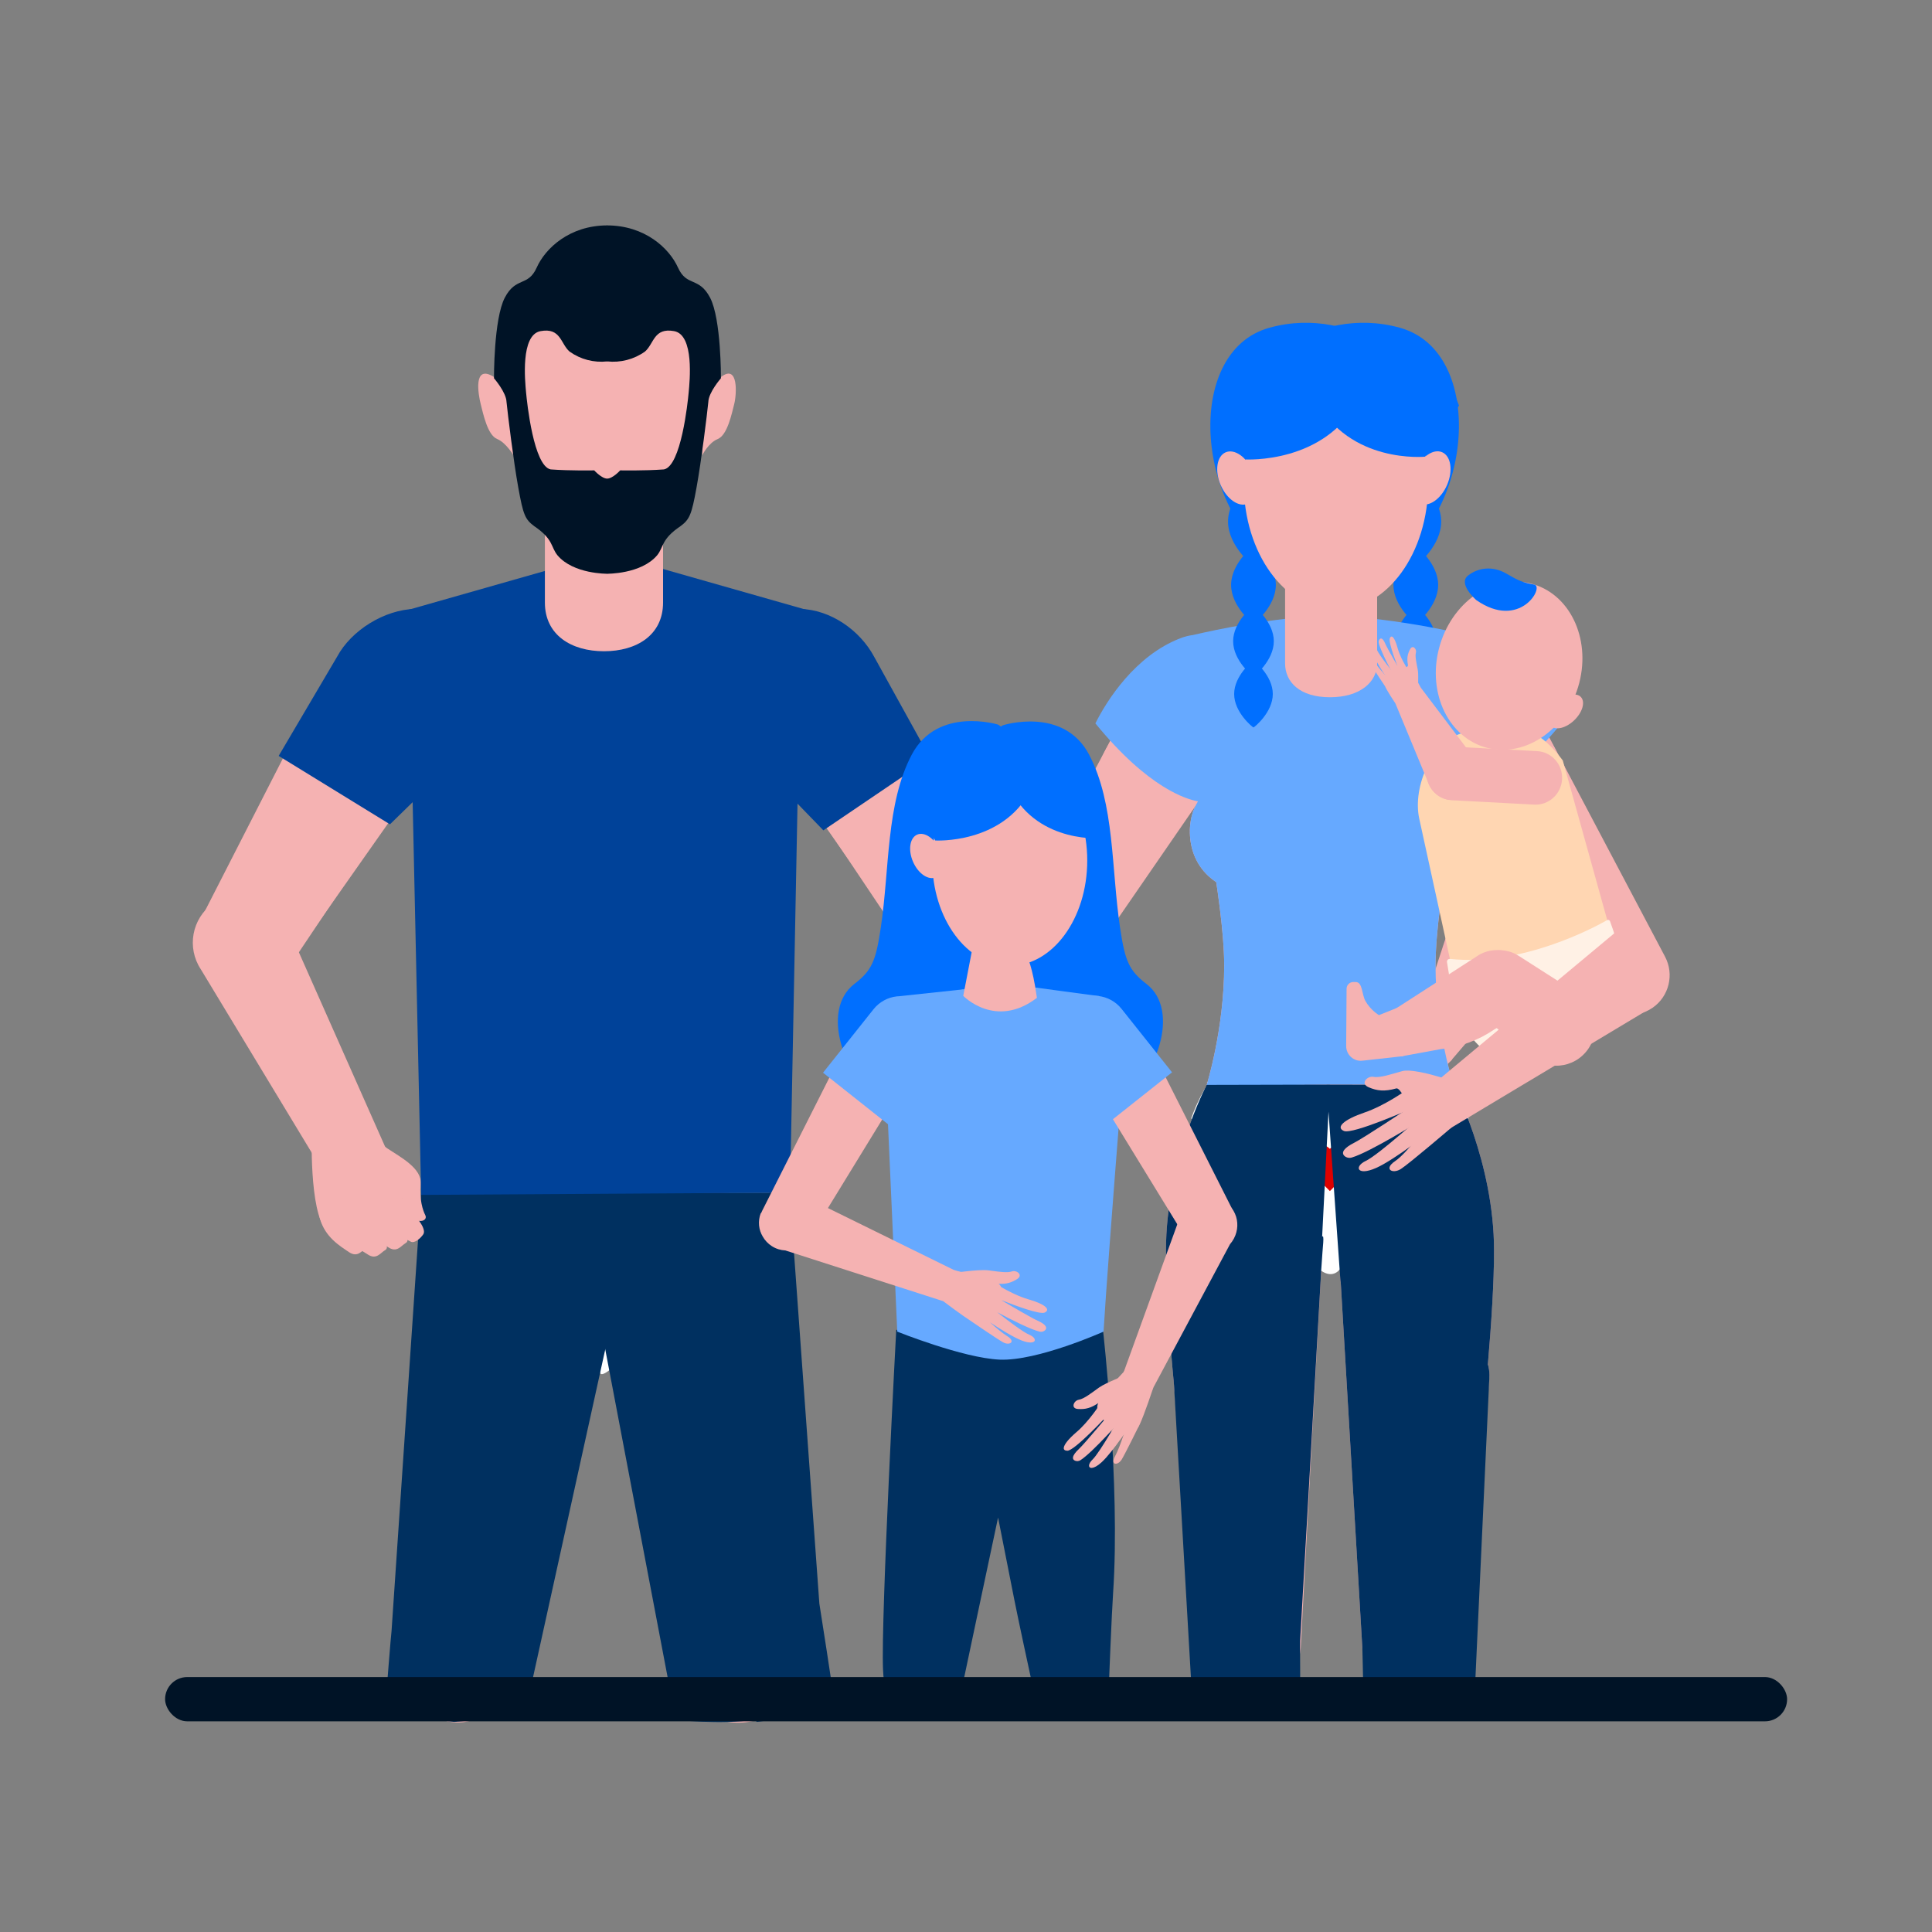 <?xml version="1.0" encoding="UTF-8"?>
<svg xmlns="http://www.w3.org/2000/svg" width="240" height="240" viewBox="0 0 240 240" fill="none">
  <rect x="0" y="0" width="240" height="240" fill="#808080" stroke="none"/>
  <path fill-rule="evenodd" clip-rule="evenodd" d="M176.2 127.11L174.831 129.558C174.831 129.558 173.659 129.748 172.412 129.249C171.546 128.903 170.676 127.639 170.003 128.18L169.767 128.369C169.409 128.657 169.354 129.184 169.644 129.546L174.076 135.097C174.76 135.954 176.025 136.029 176.786 135.259L180.4 131.603L176.2 127.11Z" fill="#F5B2B2"></path>
  <path fill-rule="evenodd" clip-rule="evenodd" d="M179.648 116.338L175.551 128.82C175.208 129.865 175.501 131.022 176.302 131.786C177.477 132.906 179.333 132.823 180.377 131.604L183.437 128.031C185.146 126.33 186.403 124.222 187.094 121.899L188.217 118.895C188.841 116.795 187.853 114.532 185.884 113.553C183.374 112.304 180.379 113.641 179.648 116.338Z" fill="#F5B2B2"></path>
  <path fill-rule="evenodd" clip-rule="evenodd" d="M94.846 148.893H54.221L50.903 83.564H99.394L94.846 148.893Z" fill="#F5B2B2"></path>
  <path fill-rule="evenodd" clip-rule="evenodd" d="M75.452 69.175L50.85 76.18C48.758 76.775 47.315 78.683 47.314 80.854V94.16H75.452V69.175Z" fill="#F5B2B2"></path>
  <path fill-rule="evenodd" clip-rule="evenodd" d="M75.452 69.175L100.054 76.18C102.147 76.775 103.59 78.683 103.59 80.854V94.16H72.311L75.452 69.175Z" fill="#F5B2B2"></path>
  <path fill-rule="evenodd" clip-rule="evenodd" d="M34.909 94.879L38.765 115.72L56.489 90.505L63.33 85.291L54.647 77.461C53.93 76.813 52.99 76.466 52.023 76.491L51.548 76.099C47.783 76.2 43.654 78.728 41.875 82.04L34.909 94.879Z" fill="#F5B2B2"></path>
  <path fill-rule="evenodd" clip-rule="evenodd" d="M27.022 122.123C24.509 120.37 23.676 117.037 25.07 114.313L35.502 93.901L47.939 102.152L35.649 120.504C33.765 123.319 29.951 124.076 27.13 122.196C27.094 122.172 27.058 122.147 27.022 122.123Z" fill="#F5B2B2"></path>
  <path fill-rule="evenodd" clip-rule="evenodd" d="M114.96 93.901L114.051 119.1L94.719 91.528L87.12 85.291L95.802 77.461C96.52 76.813 97.46 76.466 98.427 76.491L99.394 76.099C103.163 76.195 106.806 78.724 108.587 82.04L114.96 93.901Z" fill="#F5B2B2"></path>
  <path fill-rule="evenodd" clip-rule="evenodd" d="M49.723 203.531C49.756 203.295 49.241 202.918 49.291 202.685L54.222 148.893C54.222 148.893 71.612 145.553 74.335 147.953C77.059 150.354 74.05 165.276 74.05 165.276L64.584 206.83C63.103 210.896 60.045 214.535 55.979 213.9C51.262 213.165 49.154 209.154 49.723 204.167C49.734 204.073 49.71 203.625 49.723 203.531Z" fill="#F5B2B2"></path>
  <path fill-rule="evenodd" clip-rule="evenodd" d="M99.225 203.531C99.192 203.295 99.707 202.918 99.657 202.685L94.846 148.893C94.846 148.893 77.336 145.553 74.612 147.953C71.889 150.354 74.898 165.276 74.898 165.276L83.483 208.032C84.964 212.099 88.902 214.535 92.969 213.9C97.686 213.165 99.794 209.154 99.225 204.167C99.214 204.073 99.238 203.625 99.225 203.531Z" fill="#F5B2B2"></path>
  <ellipse cx="74.305" cy="163.8" rx="5.546" ry="5.984" fill="#F5B2B2"></ellipse>
  <path fill-rule="evenodd" clip-rule="evenodd" d="M95.118 147.69L79.488 149.196C76.194 149.514 72.878 149.514 69.584 149.196L53.954 147.69C53.733 147.669 53.537 147.832 53.517 148.054L53.048 153.236C53.032 153.414 53.135 153.582 53.301 153.647C55.419 154.467 68.9 160.018 72.983 169.89C74.403 171.12 74.492 170.593 74.492 170.593L74.536 170.099L74.581 170.593C74.581 170.593 74.669 171.12 76.089 169.89C80.172 160.018 93.653 154.467 95.771 153.647C95.938 153.582 96.04 153.414 96.024 153.236L95.555 148.054C95.535 147.832 95.339 147.669 95.118 147.69Z" fill="white"></path>
  <path fill-rule="evenodd" clip-rule="evenodd" d="M56.401 213.9C51.292 213.151 47.739 214 47.939 211.08C47.956 210.833 48.587 202.843 48.639 202.61L52.343 147.953L72.546 150.739L75.51 166.164L65.614 211.08C65.614 213.637 64.687 213.375 59.408 213.637" fill="#003060"></path>
  <path fill-rule="evenodd" clip-rule="evenodd" d="M94.024 213.9C99.134 213.15 103.558 213.637 103.59 211.08C103.593 210.832 101.836 199.43 101.783 199.199L98.079 147.953L77.876 150.739L74.907 166.156L83.94 213.637C83.94 213.637 89.441 214.273 93.766 213.637" fill="#003060"></path>
  <path fill-rule="evenodd" clip-rule="evenodd" d="M96.679 148.148L75.516 166.164L59.231 155.966L54.815 150.985L53.165 148.148H96.679Z" fill="#003060"></path>
  <path fill-rule="evenodd" clip-rule="evenodd" d="M26.822 122.123C24.309 120.37 23.476 117.037 24.871 114.313L35.302 93.901L47.739 102.152L35.45 120.504C33.565 123.319 29.751 124.076 26.93 122.196C26.894 122.172 26.858 122.147 26.822 122.123Z" fill="#F5B2B2"></path>
  <path fill-rule="evenodd" clip-rule="evenodd" d="M40.513 146.153L47.938 142.671L35.612 114.877C34.391 111.787 30.887 110.273 27.784 111.495C27.308 111.682 26.858 111.929 26.444 112.229C23.835 114.119 23.173 117.717 24.941 120.401L40.513 146.153Z" fill="#F5B2B2"></path>
  <path fill-rule="evenodd" clip-rule="evenodd" d="M45.556 138.821C45.556 138.821 46.426 141.54 48.12 142.663C49.725 143.73 52.447 145.137 52.259 147.087C52.071 149.038 52.549 150.392 52.827 150.944C53.243 151.723 51.611 152.269 50.649 150.468C50.071 149.372 49.656 148.198 49.419 146.982C49.419 146.982 43.674 149.528 42.342 140.146C44.652 138.866 45.556 138.821 45.556 138.821Z" fill="#F5B2B2"></path>
  <path fill-rule="evenodd" clip-rule="evenodd" d="M38.736 140.487C38.736 140.487 38.368 150.514 40.537 152.826C42.705 155.138 49.328 150.928 49.949 148.889C50.57 146.851 48.478 144.673 48.478 144.673L43.937 141.839L42.578 138.648L41.641 138.277L38.736 140.487Z" fill="#F5B2B2"></path>
  <path fill-rule="evenodd" clip-rule="evenodd" d="M52.185 151.845C52.185 151.845 52.922 152.828 52.577 153.337C52.232 153.845 51.482 154.491 51.029 154.242C50.576 153.992 48.3 153.087 47.648 151.371C46.995 149.654 49.119 147.455 49.538 148.168C49.956 148.88 52.185 151.845 52.185 151.845Z" fill="#F5B2B2"></path>
  <path fill-rule="evenodd" clip-rule="evenodd" d="M50.123 153.051C50.123 153.051 51.019 154.053 50.407 154.408C49.794 154.762 49.313 155.675 48.202 154.924C47.091 154.173 45.885 153.869 45.258 151.581C44.63 149.294 48.278 149.813 48.278 149.813L49.391 151.698L50.123 153.051Z" fill="#F5B2B2"></path>
  <path fill-rule="evenodd" clip-rule="evenodd" d="M47.563 153.938C47.563 153.938 48.461 154.937 47.848 155.292C47.235 155.646 46.755 156.559 45.643 155.809C44.532 155.058 43.326 154.753 42.699 152.466C42.072 150.178 45.718 150.7 45.718 150.7L46.833 152.583L47.563 153.938Z" fill="#F5B2B2"></path>
  <path fill-rule="evenodd" clip-rule="evenodd" d="M45.246 153.658C45.246 153.658 46.142 154.66 45.532 155.012C44.921 155.364 44.437 156.282 43.327 155.528C42.218 154.775 40.376 153.675 39.747 151.376C39.119 149.076 43.401 150.42 43.401 150.42L44.514 152.305L45.246 153.658Z" fill="#F5B2B2"></path>
  <path fill-rule="evenodd" clip-rule="evenodd" d="M123.197 122.123C125.71 120.37 126.543 117.037 125.149 114.313L114.717 93.901L102.281 102.152L114.57 120.504C116.455 123.319 120.269 124.076 123.09 122.196C123.126 122.172 123.162 122.147 123.197 122.123Z" fill="#F5B2B2"></path>
  <path fill-rule="evenodd" clip-rule="evenodd" d="M98.137 148.148L52.317 148.433L50.903 83.104H99.394L98.137 148.148Z" fill="#004299"></path>
  <path fill-rule="evenodd" clip-rule="evenodd" d="M75.452 68.715L50.85 75.719C48.758 76.315 47.315 78.223 47.314 80.394V93.699H75.452V68.715Z" fill="#004299"></path>
  <path fill-rule="evenodd" clip-rule="evenodd" d="M75.452 68.715L100.054 75.719C102.147 76.314 103.59 78.223 103.59 80.394V93.699H72.311L75.452 68.715Z" fill="#004299"></path>
  <path fill-rule="evenodd" clip-rule="evenodd" d="M34.617 93.901L48.442 102.401L56.619 94.419L63.33 84.831L54.647 77.001C53.93 76.353 52.99 76.005 52.023 76.031L51.548 75.639C47.783 75.739 43.654 78.268 41.875 81.579L34.617 93.901Z" fill="#004299"></path>
  <path fill-rule="evenodd" clip-rule="evenodd" d="M115.543 94.16L102.281 103.149L93.83 94.419L87.12 84.831L95.802 77.001C96.52 76.353 97.46 76.005 98.427 76.031L99.394 75.639C103.163 75.735 106.806 78.264 108.587 81.579L115.543 94.16Z" fill="#004299"></path>
  <path fill-rule="evenodd" clip-rule="evenodd" d="M75.028 80.9C70.987 80.9 67.688 78.897 67.688 74.845V64.822L82.368 66.848V74.845C82.368 78.897 79.082 80.9 75.028 80.9Z" fill="#F5B2B2"></path>
  <path fill-rule="evenodd" clip-rule="evenodd" d="M63.889 56.541C63.889 56.541 63.889 48.395 61.324 46.806C58.758 45.216 59.406 48.979 59.712 50.186C60.019 51.392 60.565 54.047 61.749 54.53C62.933 55.013 63.889 56.731 63.889 56.731V56.541Z" fill="#F5B2B2"></path>
  <path fill-rule="evenodd" clip-rule="evenodd" d="M75.46 35.826C81.969 35.826 87.245 42.936 87.245 51.707C87.245 60.478 81.969 67.589 75.46 67.589C68.952 67.589 63.676 60.478 63.676 51.707C63.676 42.936 68.952 35.826 75.46 35.826Z" fill="#F5B2B2"></path>
  <path fill-rule="evenodd" clip-rule="evenodd" d="M75.229 35.827C75.229 35.827 67.125 35.716 64.737 37.69C62.349 39.663 64.737 47.795 64.737 47.795L75.229 35.827Z" fill="#F5B2B2"></path>
  <path fill-rule="evenodd" clip-rule="evenodd" d="M74.767 35.827C74.767 35.827 82.872 35.716 85.26 37.69C87.647 39.663 85.26 47.795 85.26 47.795L74.767 35.827Z" fill="#F5B2B2"></path>
  <path fill-rule="evenodd" clip-rule="evenodd" d="M87.95 49.288C88.285 48.133 88.995 47.258 89.597 46.806C91.745 45.197 91.515 48.979 91.209 50.186C90.902 51.393 90.356 54.047 89.172 54.53C87.988 55.013 87.245 56.541 87.245 56.541C87.245 56.541 87.092 52.247 87.95 49.288Z" fill="#F5B2B2"></path>
  <path fill-rule="evenodd" clip-rule="evenodd" d="M61.365 46.988C61.365 46.988 61.324 39.634 62.707 36.982C64.09 34.331 65.59 35.657 66.669 33.245C67.748 30.834 70.769 28 75.445 28V44.893C73.785 45.081 72.114 44.647 70.753 43.673C69.633 42.708 69.672 40.671 67.15 41.133C64.628 41.595 65.229 47.401 65.348 48.727C65.468 50.053 66.296 57.889 68.404 58.312C70.813 58.492 73.816 58.432 73.816 58.432C73.816 58.432 74.737 59.458 75.445 59.458C75.445 60.797 78.927 62.162 78.927 64.384C78.927 67.849 75.445 71.272 75.445 71.272C75.445 71.272 71.234 71.332 69.253 68.983C68.404 67.936 68.772 66.992 66.37 65.366C65.219 64.52 64.989 63.918 64.389 60.603C63.788 57.289 63.077 51.48 62.921 49.923C62.886 48.736 61.365 46.988 61.365 46.988Z" fill="#001326"></path>
  <path fill-rule="evenodd" clip-rule="evenodd" d="M89.556 46.988C89.556 46.988 89.597 39.634 88.21 36.982C86.822 34.331 85.312 35.657 84.225 33.245C83.138 30.834 80.106 28 75.404 28C75.404 30.358 71.532 32.684 71.532 35.871C71.532 40.174 75.404 44.893 75.404 44.893C77.073 45.081 78.752 44.647 80.12 43.673C81.246 42.708 81.207 40.671 83.741 41.133C86.276 41.595 85.673 47.401 85.552 48.727C85.432 50.053 84.599 57.889 82.481 58.312C80.059 58.492 77.041 58.432 77.041 58.432C77.041 58.432 76.116 59.458 75.404 59.458V71.272C75.404 71.272 79.636 71.332 81.63 68.983C82.481 67.936 82.113 66.992 84.528 65.366C85.673 64.52 85.915 63.918 86.519 60.603C87.123 57.289 87.837 51.48 87.992 49.923C88.027 48.736 89.556 46.988 89.556 46.988Z" fill="#001326"></path>
  <path fill-rule="evenodd" clip-rule="evenodd" d="M127.001 144.251L126.319 144.189C124.712 144.481 124.845 146.891 125.224 148.493C125.281 148.761 125.394 149.013 125.556 149.233C126.029 149.84 128.338 149.535 128.441 150.108C128.71 151.598 129.216 152.385 130.091 153.134C130.967 153.882 131.449 152.64 130.966 151.997C130.483 151.354 130.299 149.859 130.049 148.498C130.01 148.286 129.909 148.037 129.766 147.767C128.994 146.308 127.001 144.251 127.001 144.251Z" fill="#F5B2B2"></path>
  <path fill-rule="evenodd" clip-rule="evenodd" d="M121.545 142.257C121.546 142.255 121.546 142.254 121.546 142.254L121.538 142.264C121.538 142.264 121.54 142.262 121.545 142.257C121.515 142.378 120.445 146.673 120.188 148.559C119.929 150.473 121.905 151.259 123.16 151.22C124.415 151.18 127.513 151.495 127.84 149.01C128.167 146.524 126.689 143.044 126.897 140.832C124.366 139.533 121.705 142.099 121.545 142.257Z" fill="#F5B2B2"></path>
  <path fill-rule="evenodd" clip-rule="evenodd" d="M120.295 147.918C120.295 147.918 119.333 152.747 119.192 153.973C119.052 155.199 120.136 155.94 120.384 154.192C120.632 152.443 122.174 148.424 122.174 148.424L120.295 147.918Z" fill="#F5B2B2"></path>
  <path fill-rule="evenodd" clip-rule="evenodd" d="M121.829 148.332C121.829 148.332 120.56 154.143 120.659 156.7C120.758 159.255 122.031 159.102 122.009 157.431C121.987 155.759 123.958 148.882 123.958 148.882L121.829 148.332Z" fill="#F5B2B2"></path>
  <path fill-rule="evenodd" clip-rule="evenodd" d="M123.512 149.287C123.512 149.287 122.757 156.487 123.144 158.806C123.189 159.13 123.395 159.41 123.691 159.547C124.35 159.828 124.643 159.026 124.661 157.817C124.682 156.369 125.577 149.779 125.577 149.779L123.512 149.287Z" fill="#F5B2B2"></path>
  <path fill-rule="evenodd" clip-rule="evenodd" d="M125.435 149.788C125.435 149.788 125.655 157.489 126.536 158.257C127.418 159.024 127.815 157.613 127.48 154.962C127.145 152.312 127.693 149.108 127.693 149.108L125.435 149.788Z" fill="#F5B2B2"></path>
  <path fill-rule="evenodd" clip-rule="evenodd" d="M138.215 91.458L123.752 118.845C122.587 121.051 123.257 123.783 125.309 125.195C127.533 126.725 130.572 126.162 132.105 123.937L149.81 98.237L138.215 91.458Z" fill="#F5B2B2"></path>
  <path fill-rule="evenodd" clip-rule="evenodd" d="M123.182 121.368L120.772 149.381L126.032 148.348L133.607 121.699L123.182 121.368Z" fill="#F5B2B2"></path>
  <path fill-rule="evenodd" clip-rule="evenodd" d="M173.567 163.429C169.48 164.066 166.246 153.736 166.538 157.901V159.074L169.237 204.727C169.261 204.923 169.285 205.094 169.31 205.29C169.894 209.16 173.494 211.83 177.339 211.242L176.56 211.438C180.063 210.924 182.813 207.397 182.691 203.82L185.026 170.802C184.938 166.421 179.455 163.332 174.913 163.332C174.452 163.332 174.002 163.364 173.567 163.429Z" fill="#F5B2B2"></path>
  <path fill-rule="evenodd" clip-rule="evenodd" d="M148.1 203.821C148.003 207.397 150.752 210.924 154.255 211.438L153.477 211.242C157.321 211.83 160.922 209.16 161.505 205.29C161.53 205.095 161.554 204.923 161.578 204.727C161.578 204.727 163.261 173.356 164.127 157.773C164.194 156.568 164.376 154.363 164.376 154.363C164.668 150.199 161.311 164.066 157.224 163.429C156.789 163.364 156.338 163.332 155.877 163.332C151.332 163.332 145.831 166.421 145.764 170.802L148.1 203.821Z" fill="#F5B2B2"></path>
  <path fill-rule="evenodd" clip-rule="evenodd" d="M149.9 134.771C149.9 134.771 144.84 144.359 144.84 155.341C144.84 166.322 147.419 186.585 147.419 186.585L163.958 159.193L164.377 134.735L149.9 134.771Z" fill="#F5B2B2"></path>
  <path fill-rule="evenodd" clip-rule="evenodd" d="M180.534 134.771C180.534 134.771 185.595 144.359 185.595 155.341C185.595 166.322 183.016 186.585 183.016 186.585L166.52 159.207L166.058 134.735L180.534 134.771Z" fill="#F5B2B2"></path>
  <path fill-rule="evenodd" clip-rule="evenodd" d="M149.919 134.449C149.919 134.449 159.959 156.639 164.127 157.773C164.474 157.867 164.817 157.915 165.155 157.915C165.577 157.915 166.005 157.842 166.439 157.696C170.554 156.313 180.537 134.449 180.537 134.449L165.452 130.768L149.919 134.449Z" fill="#F5B2B2"></path>
  <path fill-rule="evenodd" clip-rule="evenodd" d="M148.854 80.893C148.854 80.893 142.551 83.504 137.384 93.058C132.216 102.611 149.81 98.588 149.81 98.588L153.123 89.919L148.854 80.893Z" fill="#F5B2B2"></path>
  <path fill-rule="evenodd" clip-rule="evenodd" d="M147.969 81.318C147.969 81.318 157.387 76.533 165.355 76.533C173.323 76.533 165.355 86.192 165.355 86.192V108.034V134.735L149.863 134.9C149.863 134.9 152.074 127.896 152.074 119.945C152.074 111.995 148.634 96.092 148.634 96.092L147.969 81.318Z" fill="#F5B2B2"></path>
  <path fill-rule="evenodd" clip-rule="evenodd" d="M182.431 81.318C182.431 81.318 173.013 76.533 165.045 76.533C157.077 76.533 165.045 86.192 165.045 86.192V108.034V134.735H180.537C180.537 134.735 178.326 127.896 178.326 119.945C178.326 111.995 181.766 96.092 181.766 96.092L182.431 81.318Z" fill="#F5B2B2"></path>
  <path fill-rule="evenodd" clip-rule="evenodd" d="M179.653 95.83C179.653 95.83 181.839 98.502 182.708 100.42C183.797 102.824 183.818 108.689 177.715 110.648C171.613 112.607 167.219 106.974 167.219 106.974L179.653 95.83Z" fill="#F5B2B2"></path>
  <path fill-rule="evenodd" clip-rule="evenodd" d="M151.417 95.83C151.417 95.83 149.231 98.502 148.362 100.42C147.273 102.824 147.252 108.689 153.354 110.648C159.457 112.607 163.851 106.974 163.851 106.974L151.417 95.83Z" fill="#F5B2B2"></path>
  <path fill-rule="evenodd" clip-rule="evenodd" d="M172.717 64.793C172.717 67.811 175.767 70.257 175.875 70.257C175.984 70.257 179.034 67.811 179.034 64.793C179.034 61.775 175.984 59.329 175.875 59.329C175.767 59.329 172.717 61.775 172.717 64.793Z" fill="#006FFF"></path>
  <path fill-rule="evenodd" clip-rule="evenodd" d="M154.417 46.754C154.745 46.694 162.974 37.712 173.872 40.706C184.771 43.7 182.992 64.195 172.316 70.183C167.606 72.824 170.742 71.111 170.742 71.111L154.417 46.754Z" fill="#006FFF"></path>
  <path fill-rule="evenodd" clip-rule="evenodd" d="M173.096 72.662C173.096 75.317 175.78 77.47 175.876 77.47C175.971 77.47 178.655 75.317 178.655 72.662C178.655 70.006 175.971 67.853 175.876 67.853C175.78 67.853 173.096 70.006 173.096 72.662Z" fill="#006FFF"></path>
  <path fill-rule="evenodd" clip-rule="evenodd" d="M173.348 79.656C173.348 82.07 175.788 84.027 175.875 84.027C175.963 84.027 178.402 82.07 178.402 79.656C178.402 77.242 175.963 75.284 175.875 75.284C175.788 75.284 173.348 77.242 173.348 79.656Z" fill="#006FFF"></path>
  <path fill-rule="evenodd" clip-rule="evenodd" d="M173.475 86.213C173.475 88.506 175.793 90.366 175.875 90.366C175.958 90.366 178.276 88.506 178.276 86.213C178.276 83.919 175.958 82.06 175.875 82.06C175.793 82.06 173.475 83.919 173.475 86.213Z" fill="#006FFF"></path>
  <path fill-rule="evenodd" clip-rule="evenodd" d="M173.806 92.114C173.806 94.091 175.804 95.694 175.875 95.694C175.947 95.694 177.945 94.091 177.945 92.114C177.945 90.137 175.947 88.534 175.875 88.534C175.804 88.534 173.806 90.137 173.806 92.114Z" fill="#006FFF"></path>
  <path fill-rule="evenodd" clip-rule="evenodd" d="M174.024 97.36C174.024 99.129 175.812 100.563 175.876 100.563C175.939 100.563 177.727 99.129 177.727 97.36C177.727 95.591 175.939 94.156 175.876 94.156C175.812 94.156 174.024 95.591 174.024 97.36Z" fill="#006FFF"></path>
  <path fill-rule="evenodd" clip-rule="evenodd" d="M157.781 92.114C157.781 94.091 155.783 95.694 155.711 95.694C155.64 95.694 153.642 94.091 153.642 92.114C153.642 90.137 155.64 88.534 155.711 88.534C155.783 88.534 157.781 90.137 157.781 92.114Z" fill="#006FFF"></path>
  <path fill-rule="evenodd" clip-rule="evenodd" d="M157.563 97.36C157.563 99.129 155.775 100.563 155.711 100.563C155.647 100.563 153.86 99.129 153.86 97.36C153.86 95.591 155.647 94.156 155.711 94.156C155.775 94.156 157.563 95.591 157.563 97.36Z" fill="#006FFF"></path>
  <path fill-rule="evenodd" clip-rule="evenodd" d="M192.377 91.458L206.84 118.845C208.005 121.051 207.335 123.783 205.282 125.195C203.058 126.725 200.02 126.162 198.487 123.937L180.782 98.237L192.377 91.458Z" fill="#F5B2B2"></path>
  <path fill-rule="evenodd" clip-rule="evenodd" d="M181.579 80.893C181.579 80.893 188.041 83.504 193.208 93.058C198.376 102.611 180.782 98.588 180.782 98.588L177.469 89.919L181.579 80.893Z" fill="#F5B2B2"></path>
  <path fill-rule="evenodd" clip-rule="evenodd" d="M148.815 99.543C147.446 99.31 142.656 97.934 136.073 89.862C137.501 86.988 141.036 81.452 146.596 79.297C147.153 79.081 147.678 78.95 148.172 78.889C150.742 78.287 158.321 76.64 164.739 76.538C164.838 76.535 164.941 76.533 165.045 76.533C165.097 76.533 165.148 76.533 165.2 76.533C165.252 76.533 165.303 76.533 165.355 76.533C165.46 76.533 165.562 76.535 165.661 76.538C173.531 76.663 183.263 79.107 183.263 79.107L183.252 79.228C183.314 79.25 183.375 79.273 183.437 79.297C188.996 81.452 192.531 86.988 193.96 89.862C188.426 96.648 184.158 98.701 182.126 99.322C182.349 99.699 182.55 100.072 182.708 100.42C183.697 102.602 183.805 107.638 179.249 110.013C178.724 113.618 178.326 117.242 178.326 119.945C178.326 127.896 180.537 134.735 180.537 134.735H165.355L149.863 134.9C149.863 134.9 152.074 127.896 152.074 119.945C152.074 117.134 151.644 113.328 151.088 109.583C147.28 107.075 147.429 102.478 148.362 100.42C148.489 100.14 148.643 99.844 148.815 99.543Z" fill="#66A9FF"></path>
  <path fill-rule="evenodd" clip-rule="evenodd" d="M164.044 157.803C165.689 158.999 166.52 157.559 166.52 157.559C166.52 157.559 171.228 143.014 182.431 138.952C181.893 136.876 180.639 134.981 180.639 134.981C180.639 134.981 172.672 136.194 165.502 136.194C158.332 136.194 149.81 134.981 149.81 134.981C149.81 134.981 148.686 136.876 147.969 138.952C147.969 138.952 161.266 144.533 164.044 157.803Z" fill="white"></path>
  <path fill-rule="evenodd" clip-rule="evenodd" d="M165.202 142.712C164.48 141.988 163.31 141.988 162.588 142.712C161.866 143.437 161.866 144.611 162.588 145.335L165.202 147.958L167.816 145.335C168.538 144.611 168.538 143.437 167.816 142.712C167.094 141.988 165.924 141.988 165.202 142.712Z" fill="#DE0000"></path>
  <path fill-rule="evenodd" clip-rule="evenodd" d="M149.9 134.771C149.9 134.771 144.84 144.359 144.84 155.341C144.84 159.994 145.303 166.314 145.837 172.052L147.969 208.88C147.9 211.418 149.33 211.383 151.418 211.333C152.272 211.312 153.238 211.289 154.255 211.438L153.477 211.242C157.321 211.83 161.061 211.438 161.505 208.88C161.518 208.782 161.512 207.561 161.505 206.342C161.499 205.129 161.493 203.918 161.505 203.821C161.505 203.821 163.262 173.356 164.127 157.773C164.194 156.568 164.377 154.363 164.377 154.363C164.424 153.684 164.375 153.484 164.241 153.623L165.03 138.094L166.52 159.207L166.549 159.256L169.237 204.727C169.249 204.825 169.268 205.814 169.288 206.803L169.288 206.804V206.804C169.307 207.793 169.327 208.783 169.339 208.88C169.745 211.573 170.656 211.25 172.467 210.605C173.259 210.324 174.223 209.981 175.393 209.802L176.935 210.519C178.183 210.336 179.361 210.529 180.354 210.692C182.148 210.987 183.341 211.183 183.263 208.88L185.026 170.802C185.017 170.344 184.949 169.9 184.829 169.472C185.259 164.479 185.595 159.305 185.595 155.341C185.595 144.359 180.534 134.771 180.534 134.771L165.2 134.736L165.2 134.735L164.999 134.735L164.792 134.735L164.793 134.736L149.9 134.771Z" fill="#003060"></path>
  <path fill-rule="evenodd" clip-rule="evenodd" d="M158.87 64.793C158.87 67.811 155.82 70.257 155.711 70.257C155.602 70.257 152.552 67.811 152.552 64.793C152.552 61.775 155.602 59.329 155.711 59.329C155.82 59.329 158.87 61.775 158.87 64.793Z" fill="#006FFF"></path>
  <path fill-rule="evenodd" clip-rule="evenodd" d="M177.17 46.754C176.842 46.694 168.613 37.712 157.714 40.706C146.816 43.7 148.595 64.195 159.271 70.183C163.981 72.824 160.845 71.111 160.845 71.111L177.17 46.754Z" fill="#006FFF"></path>
  <path fill-rule="evenodd" clip-rule="evenodd" d="M158.491 72.662C158.491 75.317 155.807 77.47 155.711 77.47C155.616 77.47 152.932 75.317 152.932 72.662C152.932 70.006 155.616 67.853 155.711 67.853C155.807 67.853 158.491 70.006 158.491 72.662Z" fill="#006FFF"></path>
  <path fill-rule="evenodd" clip-rule="evenodd" d="M158.238 79.656C158.238 82.07 155.799 84.027 155.711 84.027C155.624 84.027 153.184 82.07 153.184 79.656C153.184 77.242 155.624 75.284 155.711 75.284C155.799 75.284 158.238 77.242 158.238 79.656Z" fill="#006FFF"></path>
  <path fill-rule="evenodd" clip-rule="evenodd" d="M158.112 86.213C158.112 88.506 155.794 90.366 155.711 90.366C155.629 90.366 153.311 88.506 153.311 86.213C153.311 83.919 155.629 82.06 155.711 82.06C155.794 82.06 158.112 83.919 158.112 86.213Z" fill="#006FFF"></path>
  <path fill-rule="evenodd" clip-rule="evenodd" d="M165.963 44.361C172.292 44.361 177.422 51.391 177.422 60.062C177.422 68.734 172.292 75.763 165.963 75.763C159.634 75.763 154.504 68.734 154.504 60.062C154.504 51.391 159.634 44.361 165.963 44.361Z" fill="#F5B2B2"></path>
  <path fill-rule="evenodd" clip-rule="evenodd" d="M152.247 56.193C153.344 55.714 154.849 56.753 155.609 58.515C156.37 60.277 156.097 62.094 155 62.574C153.903 63.054 152.398 62.014 151.637 60.252C150.877 58.49 151.15 56.673 152.247 56.193Z" fill="#F5B2B2"></path>
  <path fill-rule="evenodd" clip-rule="evenodd" d="M175.79 58.5C176.55 56.738 178.055 55.699 179.152 56.178C180.249 56.658 180.522 58.475 179.762 60.237C179.002 61.999 177.496 63.038 176.399 62.559C175.303 62.079 175.03 60.262 175.79 58.5Z" fill="#F5B2B2"></path>
  <path fill-rule="evenodd" clip-rule="evenodd" d="M165.209 86.615C168.956 86.615 171.072 84.728 171.072 82.401V71.599H159.637V82.401C159.637 84.728 161.462 86.615 165.209 86.615Z" fill="#F5B2B2"></path>
  <path fill-rule="evenodd" clip-rule="evenodd" d="M154.699 57.074C154.699 57.074 164.552 57.662 168.737 49.677C168.737 43.651 164.722 40.859 164.722 40.859C164.722 40.859 157.91 40.442 155.623 42.108C153.336 43.774 150.952 50.387 150.952 50.387L154.699 57.074Z" fill="#006FFF"></path>
  <path fill-rule="evenodd" clip-rule="evenodd" d="M177.033 56.731C177.033 56.731 167.642 57.662 163.457 49.677C163.457 43.651 167.472 40.859 167.472 40.859C167.472 40.859 174.284 40.442 176.571 42.108C178.858 43.774 181.242 50.387 181.242 50.387L177.033 56.731Z" fill="#006FFF"></path>
  <path fill-rule="evenodd" clip-rule="evenodd" d="M123.99 90.014C123.99 90.014 116.449 87.689 113.254 93.757C110.058 99.825 110.52 107.89 109.41 115.274C108.796 119.366 108.323 120.546 106.128 122.233C101.807 125.558 105.048 134.151 109.203 136.152C113.358 138.152 123.372 132.038 123.372 132.038V130.336L123.691 132.048L124.169 132.177L125.399 90.927C125.283 90.945 123.99 90.014 123.99 90.014Z" fill="#006FFF"></path>
  <path fill-rule="evenodd" clip-rule="evenodd" d="M124.582 90.097C124.582 90.097 132.112 87.689 135.299 93.759C138.487 99.829 138.033 107.892 139.143 115.276C139.757 119.368 140.23 120.548 142.425 122.235C146.746 125.56 143.503 134.153 139.35 136.154C135.197 138.154 125.181 132.04 125.181 132.04V130.336L124.86 132.048C124.86 132.048 124.691 132.096 124.384 132.177L123.148 90.927C123.262 90.945 124.582 90.097 124.582 90.097Z" fill="#006FFF"></path>
  <path fill-rule="evenodd" clip-rule="evenodd" d="M138.272 197.912C139.197 184.354 137.017 165.209 137.017 165.209L129.152 164.169L129.44 162.813L124.174 163.51L118.906 162.813L119.175 164.172L111.334 165.209C111.334 165.209 109.413 200.972 109.693 207.4C109.888 211.869 111.115 211.478 112.85 210.925C113.611 210.683 114.469 210.409 115.382 210.5L119.207 211.053C119.207 211.053 121.158 201.815 121.808 198.76L123.984 188.512L125.996 198.693C126.458 201.036 127.783 207.173 128.392 209.988C128.583 210.875 128.704 211.432 128.704 211.438L137.659 211.485C137.659 211.49 137.666 211.332 137.677 211.044C137.758 209.01 138.095 200.507 138.272 197.912Z" fill="#003060"></path>
  <path fill-rule="evenodd" clip-rule="evenodd" d="M125.434 93.811C130.751 93.811 135.062 99.669 135.062 106.895C135.062 114.121 130.751 119.979 125.434 119.979C120.116 119.979 115.806 114.121 115.806 106.895C115.806 99.669 120.116 93.811 125.434 93.811Z" fill="#F5B2B2"></path>
  <path fill-rule="evenodd" clip-rule="evenodd" d="M113.93 103.681C114.848 103.283 116.109 104.148 116.746 105.612C117.384 107.077 117.156 108.587 116.237 108.985C115.319 109.384 114.058 108.519 113.421 107.054C112.784 105.59 113.012 104.08 113.93 103.681Z" fill="#F5B2B2"></path>
  <path fill-rule="evenodd" clip-rule="evenodd" d="M116.176 104.409C116.176 104.409 124.455 104.896 127.982 98.241C127.982 93.229 124.604 90.899 124.604 90.899C124.604 90.899 118.891 90.552 116.953 91.941C115.014 93.331 113.03 98.846 113.03 98.846L116.176 104.409Z" fill="#006FFF"></path>
  <path fill-rule="evenodd" clip-rule="evenodd" d="M137 104.121C137 104.121 129.116 104.892 125.588 98.242C125.588 93.231 128.965 90.9 128.965 90.9C128.965 90.9 131.861 92.998 133.807 94.387C135.753 95.777 136.473 99.709 136.473 99.709L137 104.121Z" fill="#006FFF"></path>
  <path fill-rule="evenodd" clip-rule="evenodd" d="M109.973 132.1L111.46 165.418C111.46 165.418 119.613 168.694 124.171 168.899C128.888 169.103 137.087 165.418 137.087 165.418C137.367 160.724 138.166 150.19 139.133 137.875C140.672 118.245 113.595 117.959 109.973 132.1Z" fill="#66A9FF"></path>
  <path fill-rule="evenodd" clip-rule="evenodd" d="M119.659 123.707C119.659 123.707 123.661 127.884 128.809 123.956C128.258 119.956 127.579 118.804 127.579 118.804L120.891 117.319L119.659 123.707Z" fill="#F5B2B2"></path>
  <path fill-rule="evenodd" clip-rule="evenodd" d="M111.757 123.746L119.659 122.902L118.816 128.42H113.541L111.757 123.746Z" fill="#66A9FF"></path>
  <path fill-rule="evenodd" clip-rule="evenodd" d="M136.586 123.746L128.648 122.681L129.749 128.374H135.023L136.586 123.746Z" fill="#66A9FF"></path>
  <path fill-rule="evenodd" clip-rule="evenodd" d="M94.677 150.412L103.239 133.449L110.421 137.713L102.849 150.07L118.477 157.751C118.76 157.845 119.066 157.925 119.386 157.999C120.067 157.915 121.309 157.778 122.194 157.778C122.418 157.778 122.62 157.787 122.783 157.807C122.938 157.827 123.095 157.848 123.252 157.869L123.252 157.869L123.252 157.869L123.252 157.869L123.252 157.869L123.252 157.869C124.206 157.997 125.165 158.126 125.691 157.942C126.303 157.729 127.137 158.396 126.351 158.891C125.666 159.323 125.024 159.531 124.07 159.476C124.207 159.605 124.311 159.747 124.388 159.898C125.198 160.362 126.534 161.061 127.77 161.412C129.716 161.965 130.587 162.655 129.783 163.048C129.193 163.338 126.072 162.172 124.461 161.535C124.46 161.542 124.458 161.549 124.456 161.556C125.773 162.334 128.185 163.744 128.903 164.063C129.739 164.432 130.204 164.868 129.818 165.254C129.634 165.42 129.378 165.482 129.139 165.417C127.976 165.139 125.448 163.848 123.907 163.028L123.904 163.034C125.236 164.076 127.122 165.499 127.845 165.797C129.013 166.279 128.739 167.216 126.932 166.526C125.888 166.127 124.223 165.087 123.003 164.279L122.999 164.282C123.713 164.922 124.551 165.632 125.106 165.971C126.247 166.667 125.411 167.202 124.598 166.742C123.802 166.291 120.842 164.263 120.716 164.177C119.447 163.357 117.416 161.824 117.167 161.636L97.563 155.335L97.552 155.334C96.977 155.307 96.401 155.134 95.882 154.802C95.404 154.497 95.026 154.09 94.761 153.627C94.25 152.782 94.112 151.727 94.505 150.703L94.545 150.706C94.584 150.607 94.628 150.508 94.677 150.412Z" fill="#F5B2B2"></path>
  <path fill-rule="evenodd" clip-rule="evenodd" d="M114.564 124.676L116.616 126.302C118.481 127.782 118.792 130.49 117.31 132.353L111.04 140.234L102.24 133.256L108.51 125.374C109.99 123.514 112.699 123.202 114.564 124.676Z" fill="#66A9FF"></path>
  <path fill-rule="evenodd" clip-rule="evenodd" d="M144.593 133.403L153.156 150.365C153.94 151.921 153.42 153.817 151.951 154.756C150.367 155.766 148.264 155.302 147.253 153.721C147.24 153.7 147.228 153.68 147.215 153.66L137.411 137.661L144.593 133.403Z" fill="#F5B2B2"></path>
  <path fill-rule="evenodd" clip-rule="evenodd" d="M145.596 133.209L136.792 140.192L130.521 132.31C129.039 130.447 129.35 127.739 131.216 126.259L133.265 124.634C135.131 123.155 137.844 123.465 139.325 125.327L145.596 133.209Z" fill="#66A9FF"></path>
  <path fill-rule="evenodd" clip-rule="evenodd" d="M142.173 174.429L139.174 171.594L147.159 149.579C148.21 148.17 149.487 149.165 151.093 149.878L151.769 149.102C153.851 150.075 154.353 152.758 152.793 154.564L142.173 174.429Z" fill="#F5B2B2"></path>
  <path fill-rule="evenodd" clip-rule="evenodd" d="M136.481 174.123C137.279 172.398 139.638 170.786 140.396 169.29C142.618 169.5 143.252 172.399 143.252 172.399L143.258 172.408C143.258 172.408 142.181 175.659 141.571 176.975C140.962 178.29 139.375 177.997 138.586 177.458C137.936 177.015 136.394 176.213 136.308 174.983C136.289 174.717 136.339 174.43 136.481 174.123Z" fill="#F5B2B2"></path>
  <path fill-rule="evenodd" clip-rule="evenodd" d="M134.025 173.875C134.666 173.774 135.612 173.021 136.515 172.373C137.418 171.725 140.058 170.747 140.058 170.747L140.702 171.38C141.473 172.454 140.427 174.387 139.312 175.097C139.129 175.219 138.922 175.3 138.706 175.336C138.091 175.425 136.925 173.94 136.545 174.213C135.556 174.921 134.824 175.096 133.896 175.029C133.499 175.001 133.348 174.803 133.356 174.579C133.366 174.28 133.659 173.933 134.025 173.875Z" fill="#F5B2B2"></path>
  <path fill-rule="evenodd" clip-rule="evenodd" d="M138.529 180.873C139.182 179.705 140.104 176.578 140.104 176.578L141.469 177.147C141.469 177.147 139.83 180.492 139.349 181.294C138.978 181.912 138.304 182.021 138.313 181.503C138.316 181.35 138.379 181.14 138.529 180.873Z" fill="#F5B2B2"></path>
  <path fill-rule="evenodd" clip-rule="evenodd" d="M135.719 181.31C136.629 180.434 139.29 175.713 139.29 175.713L140.721 176.578C140.721 176.578 138.266 180.353 136.835 181.656C135.814 182.587 135.218 182.458 135.292 181.99C135.321 181.802 135.459 181.56 135.719 181.31Z" fill="#F5B2B2"></path>
  <path fill-rule="evenodd" clip-rule="evenodd" d="M134.005 180.02C134.802 179.267 138.013 175.395 138.013 175.395L139.337 176.314C139.337 176.314 135.725 180.419 134.225 181.386C134.019 181.522 133.758 181.545 133.531 181.448C133.326 181.354 133.257 181.2 133.295 181.008C133.348 180.736 133.612 180.387 134.005 180.02Z" fill="#F5B2B2"></path>
  <path fill-rule="evenodd" clip-rule="evenodd" d="M133.736 177.893C135.276 176.58 136.687 174.374 136.687 174.374L137.511 175.883C137.511 175.883 133.474 180.242 132.583 180.216C132.262 180.207 132.122 180.074 132.146 179.846C132.189 179.439 132.75 178.733 133.736 177.893Z" fill="#F5B2B2"></path>
  <path fill-rule="evenodd" clip-rule="evenodd" d="M172.679 84.5C172.679 84.5 171.357 83.167 170.953 82.487C170.549 81.808 170.239 82.379 170.507 82.866C170.776 83.353 172.004 85.166 172.004 85.166L172.679 84.5Z" fill="#F5B2B2"></path>
  <path fill-rule="evenodd" clip-rule="evenodd" d="M173.326 83.874C173.326 83.874 171.334 81.436 171.053 80.723C170.773 80.01 170.227 80.247 170.632 81.358C171.035 82.468 172.556 84.621 172.556 84.621L173.326 83.874Z" fill="#F5B2B2"></path>
  <path fill-rule="evenodd" clip-rule="evenodd" d="M173.826 83.112C173.826 83.112 172.323 80.534 172.063 79.925C171.846 79.417 171.588 79.149 171.37 79.425C171.273 79.555 171.238 79.723 171.275 79.872C171.517 80.95 173.073 83.809 173.073 83.809L173.826 83.112Z" fill="#F5B2B2"></path>
  <path fill-rule="evenodd" clip-rule="evenodd" d="M189.371 129.957C185.201 130.905 181.522 127.077 180.674 121.689L176.306 101.707C175.431 97.706 177.955 91.9 181.909 91.002L184.815 90.342C189.556 89.264 192.42 92.152 194.136 94.469L200.929 118.863C202.722 127.34 197.559 129.395 192.638 127.333C191.275 126.762 189.953 128.581 189.371 129.957Z" fill="#FFD6B2"></path>
  <path fill-rule="evenodd" clip-rule="evenodd" d="M177.215 95.919C177.31 94.08 178.862 92.663 180.678 92.76L190.937 93.308C192.748 93.398 194.14 94.958 194.046 96.793C193.952 98.627 192.407 100.042 190.596 99.953L180.312 99.403C178.506 99.307 177.121 97.749 177.215 95.919Z" fill="#F5B2B2"></path>
  <path fill-rule="evenodd" clip-rule="evenodd" d="M196.033 85.358C194.329 90.937 189.113 94.269 184.382 92.801C179.651 91.333 177.197 85.62 178.9 80.041C180.604 74.462 185.821 71.129 190.552 72.598C195.283 74.066 197.737 79.778 196.033 85.358Z" fill="#F5B2B2"></path>
  <path fill-rule="evenodd" clip-rule="evenodd" d="M195.548 89.483C194.514 90.469 193.215 90.771 192.646 90.159C192.077 89.546 192.453 88.251 193.486 87.265C194.52 86.28 195.819 85.978 196.388 86.59C196.958 87.203 196.581 88.498 195.548 89.483Z" fill="#F5B2B2"></path>
  <path fill-rule="evenodd" clip-rule="evenodd" d="M180.125 119.12C179.899 119.096 179.714 119.3 179.754 119.526C179.873 120.196 180.095 121.557 180.294 123.364C180.583 125.98 184.083 133.344 189.566 131.42C195.664 130.567 198.757 128.918 198.757 128.918C198.757 128.918 202.97 124.994 202.09 121.319C201.359 118.263 200.327 115.334 200 114.435C199.947 114.288 199.778 114.225 199.644 114.301C198.036 115.219 189.032 120.074 180.125 119.12Z" fill="#FFF1E5"></path>
  <path fill-rule="evenodd" clip-rule="evenodd" d="M182.862 93.836L176.499 85.428C174.3 81.108 173.216 82.778 172.371 83.975L172.331 84.04C171.851 84.719 171.391 84.442 173.344 87.385L177.483 97.38C178.347 99.417 180.843 100.028 182.488 98.607L182.488 98.607C183.876 97.408 184.045 95.255 182.862 93.836Z" fill="#F5B2B2"></path>
  <path fill-rule="evenodd" clip-rule="evenodd" d="M175.5 86.224C174.561 86.403 173.614 85.119 173.487 84.168C173.463 84.01 173.472 83.849 173.515 83.696C173.646 83.268 174.968 82.959 174.905 82.626C174.74 81.758 174.853 81.226 175.174 80.637C175.495 80.047 176.015 80.629 175.888 81.076C175.761 81.522 175.966 82.388 176.115 83.173C176.263 83.957 176.105 85.999 176.105 85.999L175.5 86.224Z" fill="#F5B2B2"></path>
  <path fill-rule="evenodd" clip-rule="evenodd" d="M174.755 82.962C174.755 82.962 173.925 81.662 173.601 80.459C173.277 79.256 172.874 78.75 172.648 79.29C172.421 79.831 173.762 83.169 173.762 83.169L174.755 82.962Z" fill="#F5B2B2"></path>
  <path fill-rule="evenodd" clip-rule="evenodd" d="M173.904 125.061L171.3 126.102C171.3 126.102 170.269 125.512 169.614 124.34C169.159 123.525 169.278 121.996 168.415 121.992L168.112 121.991C167.653 121.989 167.279 122.364 167.276 122.829L167.227 129.931C167.219 131.027 168.155 131.883 169.231 131.763L174.34 131.196L173.904 125.061Z" fill="#F5B2B2"></path>
  <path fill-rule="evenodd" clip-rule="evenodd" d="M182.853 119.812C184.201 117.975 186.716 117.497 188.621 118.715L195.912 123.378C198.035 124.72 198.78 127.492 197.624 129.748C196.195 132.536 192.579 133.259 190.226 131.227L183.597 125.81C181.8 124.342 181.472 121.695 182.853 119.812Z" fill="#F5B2B2"></path>
  <path fill-rule="evenodd" clip-rule="evenodd" d="M183.363 118.859L172.323 125.981C171.399 126.577 170.899 127.661 171.041 128.759C171.249 130.369 172.743 131.472 174.322 131.181L178.949 130.331C181.348 130.085 183.651 129.238 185.65 127.867L188.413 126.239C190.22 125 190.876 122.619 189.962 120.619C188.797 118.069 185.628 117.224 183.363 118.859Z" fill="#F5B2B2"></path>
  <path fill-rule="evenodd" clip-rule="evenodd" d="M183.387 74.542C183.387 74.542 181.07 72.53 182.357 71.504C183.644 70.479 185.467 70.299 187.076 71.228C188.684 72.157 189.114 72.351 190.615 72.628C191.859 72.95 188.771 78.304 183.387 74.542Z" fill="#006FFF"></path>
  <path fill-rule="evenodd" clip-rule="evenodd" d="M179.335 133.938L179.689 134.524C180.131 136.096 177.907 137.033 176.301 137.395C176.035 137.461 175.759 137.47 175.49 137.42C174.737 137.262 173.999 135.052 173.439 135.211C171.982 135.623 171.053 135.513 169.996 135.054C168.939 134.596 169.845 133.618 170.634 133.77C171.424 133.922 172.848 133.432 174.181 133.06C174.389 133.003 174.657 132.984 174.962 132.994C176.612 133.048 179.335 133.938 179.335 133.938Z" fill="#F5B2B2"></path>
  <path fill-rule="evenodd" clip-rule="evenodd" d="M180.407 139.981C180.407 139.981 175.06 144.555 174.02 145.218C172.979 145.882 171.838 145.232 173.3 144.243C174.763 143.254 177.209 139.885 177.209 139.885L177.194 139.71L180.407 139.981Z" fill="#F5B2B2"></path>
  <path fill-rule="evenodd" clip-rule="evenodd" d="M177.934 140.375C177.934 140.375 173.267 144.063 170.926 145.095C168.586 146.127 168.165 144.916 169.677 144.203C171.189 143.489 176.507 138.703 176.507 138.703L177.934 140.375Z" fill="#F5B2B2"></path>
  <path fill-rule="evenodd" clip-rule="evenodd" d="M176.338 139.282C176.338 139.282 170.198 143.116 167.944 143.785C167.632 143.887 167.291 143.824 167.037 143.619C166.496 143.149 167.089 142.534 168.167 141.988C169.46 141.335 174.991 137.641 174.991 137.641L176.338 139.282Z" fill="#F5B2B2"></path>
  <path fill-rule="evenodd" clip-rule="evenodd" d="M175.398 137.69C175.398 137.69 168.027 140.951 166.95 140.495C165.874 140.04 166.969 139.064 169.498 138.203C172.027 137.342 174.666 135.445 174.666 135.445L175.398 137.69Z" fill="#F5B2B2"></path>
  <path fill-rule="evenodd" clip-rule="evenodd" d="M205.43 125.009L177.455 141.786L174.478 137.657L200.655 115.835L205.43 125.009Z" fill="#F5B2B2"></path>
  <rect x="20.508" y="208.331" width="201.492" height="5.498" rx="2.749" fill="#001326"></rect>
</svg>
